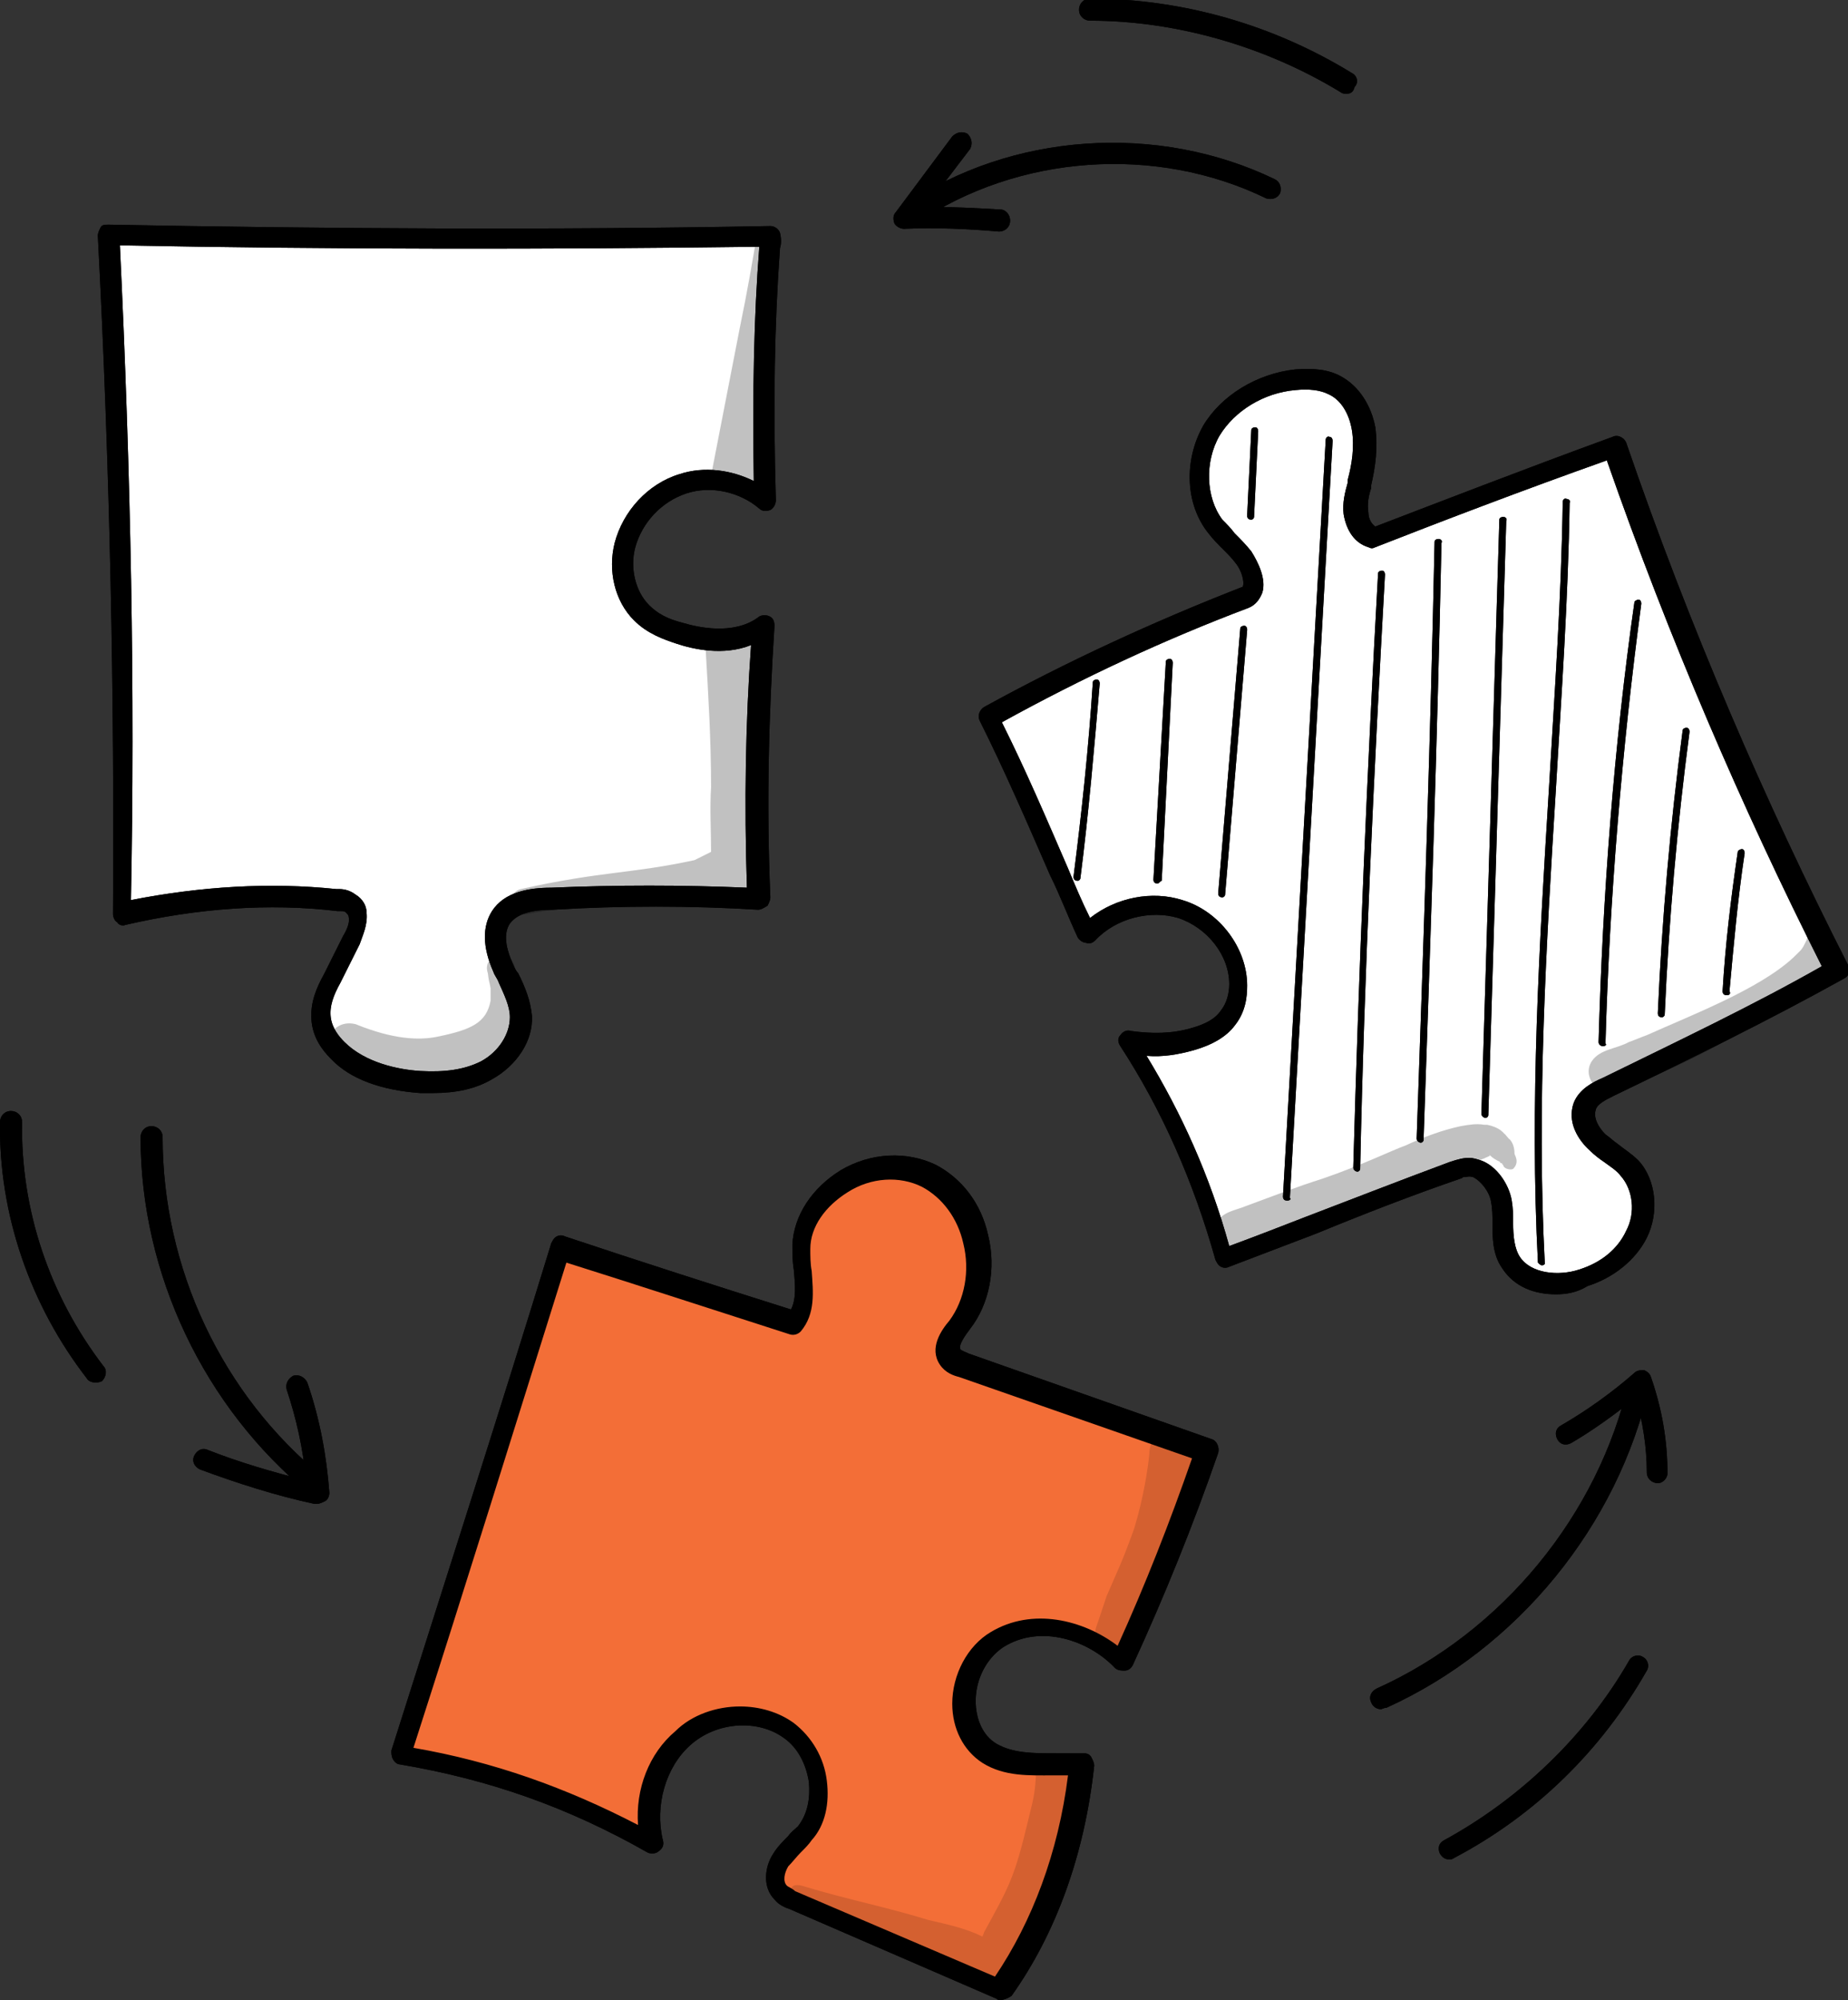<svg xmlns="http://www.w3.org/2000/svg" xmlns:xlink="http://www.w3.org/1999/xlink" id="Layer_1" x="0px" y="0px" viewBox="0 0 134.1 145.1" style="enable-background:new 0 0 134.1 145.1;" xml:space="preserve"><rect x="0" y="0" width="134.1" height="145.1" fill="#333333" stroke="none"/><style type="text/css">	.st0{fill:#FFFFFF;}	.st1{opacity:0.129;}	.st2{fill:#F36E37;}	.st3{fill:#ACD4F7;}</style><g>	<g>		<g>			<g>				<path d="M23,108.6c-0.2,0-0.3-0.1-0.5-0.2c-7.7-6.3-12.3-16-12.3-25.9c0-0.4,0.3-0.8,0.8-0.8c0,0,0,0,0,0c0.4,0,0.8,0.3,0.8,0.8     c0,9.5,4.3,18.7,11.7,24.7c0.3,0.3,0.4,0.7,0.1,1.1C23.4,108.5,23.2,108.6,23,108.6z"></path>			</g>			<g>				<path d="M23,109.1c-0.1,0-0.1,0-0.2,0c-2.8-0.6-5.6-1.5-8.3-2.5c-0.4-0.2-0.6-0.6-0.4-1c0.2-0.4,0.6-0.6,1-0.4     c2.3,0.9,4.7,1.6,7.1,2.2c-0.2-2.3-0.7-4.5-1.4-6.6c-0.1-0.4,0.1-0.8,0.5-1c0.4-0.1,0.8,0.1,1,0.5c0.9,2.6,1.4,5.3,1.6,8     c0,0.2-0.1,0.5-0.3,0.6C23.4,109,23.2,109.1,23,109.1z"></path>			</g>		</g>		<g>			<g>				<path d="M100.2,124c-0.3,0-0.6-0.2-0.7-0.5c-0.2-0.4,0-0.8,0.4-1c9.1-4.1,16.1-12.6,18.3-22.3c0.1-0.4,0.5-0.7,0.9-0.6     c0.4,0.1,0.7,0.5,0.6,0.9c-2.3,10.2-9.6,19.1-19.1,23.4C100.4,123.9,100.3,124,100.2,124z"></path>			</g>			<g>				<path d="M120.3,107.6C120.3,107.6,120.3,107.6,120.3,107.6c-0.4,0-0.8-0.3-0.8-0.8c0-1.8-0.3-3.7-0.8-5.4     c-1.5,1.2-3,2.3-4.7,3.3c-0.4,0.2-0.8,0.1-1-0.3c-0.2-0.4-0.1-0.8,0.3-1c1.9-1.1,3.7-2.4,5.3-3.8c0.2-0.2,0.5-0.2,0.7-0.2     c0.2,0.1,0.4,0.2,0.5,0.5c0.8,2.3,1.2,4.6,1.2,7C121,107.2,120.7,107.6,120.3,107.6z"></path>			</g>		</g>		<g>			<g>				<path d="M66,16.3c-0.2,0-0.5-0.1-0.6-0.3c-0.2-0.3-0.1-0.8,0.2-1.1c7.8-5.3,18.4-6,26.9-1.9c0.4,0.2,0.5,0.6,0.4,1     c-0.2,0.4-0.6,0.5-1,0.4c-8-3.9-18-3.2-25.4,1.8C66.3,16.3,66.2,16.3,66,16.3z"></path>			</g>			<g>				<path d="M72.5,16.8C72.5,16.8,72.5,16.8,72.5,16.8c-2.3-0.2-4.6-0.3-6.9-0.2c-0.3,0-0.6-0.2-0.7-0.4c-0.1-0.3-0.1-0.6,0.1-0.8     l4.1-5.5c0.3-0.3,0.7-0.4,1.1-0.2c0.3,0.3,0.4,0.7,0.2,1.1L67.2,15c1.8,0,3.6,0.1,5.4,0.2c0.4,0,0.7,0.4,0.7,0.8     C73.3,16.5,72.9,16.8,72.5,16.8z"></path>			</g>		</g>		<g>			<path d="M97.7,6.8c-0.1,0-0.3,0-0.4-0.1c-5.4-3.3-11.9-5.2-18.2-5.2c0,0,0,0,0,0h0c-0.4,0-0.8-0.3-0.8-0.8c0-0.4,0.3-0.8,0.8-0.8    c0,0,0,0,0,0c6.7,0,13.3,1.9,19,5.4c0.4,0.2,0.5,0.7,0.2,1C98.2,6.7,98,6.8,97.7,6.8z"></path>		</g>		<g>			<path d="M105.2,134.9c-0.3,0-0.5-0.1-0.7-0.4c-0.2-0.4-0.1-0.8,0.3-1c5.5-3,10.3-7.6,13.4-13c0.2-0.4,0.7-0.5,1-0.3    c0.4,0.2,0.5,0.7,0.3,1c-3.3,5.8-8.1,10.5-14,13.6C105.5,134.8,105.4,134.9,105.2,134.9z"></path>		</g>		<g>			<path d="M6.9,100.3c-0.2,0-0.5-0.1-0.6-0.3C2.2,94.7-0.1,88.1,0,81.4c0-0.4,0.3-0.8,0.8-0.8c0,0,0,0,0,0c0.4,0,0.8,0.3,0.8,0.8    c-0.1,6.4,2,12.6,5.9,17.7c0.3,0.3,0.2,0.8-0.1,1.1C7.2,100.3,7,100.3,6.9,100.3z"></path>		</g>		<g>			<g>				<path class="st0" d="M8.1,16.9c1.1,16.5,1.3,33,0.9,49.5c4.7-1.3,9.6-1.8,14.5-1.4c0.6,0,1.3,0.1,1.8,0.6     c0.5,0.5,0.6,1.4,0.3,2.1c-0.2,0.7-0.7,1.3-1.1,1.9c-0.6,0.9-1.1,2-1.2,3.1c-0.1,2.4,1.9,4.5,4.3,5.3c2.3,0.7,4.8,0.4,7.4-0.4     c1.9-0.7,3.1-3,2.4-5c-0.3-0.9-0.9-1.6-1.2-2.5c-0.5-1.4-0.3-3.2,0.9-4.2c1.1-0.9,2.6-0.9,4-0.9c4.7,0.1,9.4,0.1,13.9,0.1     c-0.2-6.5-0.1-13,0.3-19.7c-1,0.9-2.4,1.3-3.8,1.2c-1.4,0-2.7-0.5-3.8-1.2c-0.8-0.5-1.5-1.1-2-1.9c-0.5-1-0.5-2.2-0.4-3.3     c0.2-1.4,0.6-2.9,1.7-3.8c0.5-0.4,1.1-0.7,1.7-1c1.1-0.5,2.3-0.9,3.6-0.9c1.2,0,2.5,0.6,3.2,1.8c-0.3-4.6-0.5-9.2,0-13.8     c0.2-1.7,0.5-3.5,0-5.1c-1.2-0.4-2.5-0.4-3.7-0.3C38.9,17.7,25.9,18,13,17.2C11.3,17.1,9.6,17,8.1,16.9z"></path>			</g>			<g class="st1">				<path d="M55.8,18.5c0-0.6,0.2-1.2-0.3-1.6c-0.1-0.2-0.3-0.2-0.5-0.3c-0.4,2.4-0.8,4.7-1.3,7.1c-0.7,3.6-1.4,7.2-2.1,10.8     c0.3,0.4,0.7,0.6,1.2,0.5c0.4,1,1.9,1.2,2.4,0.2c0.1-0.2,0.2-0.5,0.2-0.7c0,0,0,0,0,0c0,0,0,0,0,0c0,0,0-0.1,0-0.1     c0,0,0-0.1,0-0.1c0-0.1,0-0.2,0-0.3c0-0.3,0.1-0.8,0-1c-0.2-3.6-0.3-8.3,0-11C55.7,20.8,55.7,19.6,55.8,18.5z"></path>			</g>			<g class="st1">				<path d="M54.6,63.3c0,0,0-0.1,0-0.1c-0.2-2.4-0.2-4.8-0.1-7.3c-0.1-2.9,0.3-5.7,0.5-8.6c0-1.4-1.6-1.8-2.4-1.2     c-0.6-0.3-1.4,0.2-1.4,0.9c0.2,3.4,0.4,6.7,0.4,10.1c-0.1,1.6,0,3.1,0,4.7c-0.8,0.4-0.6,0.3-1.2,0.6c-4.6,1-6.8,0.8-12.6,2.1     c-1.2,0.3-0.7,2.1,0.5,1.8c3.2-0.6,6.6-0.6,10.2-1.1c1.1-0.1,2.2-0.2,3.2-0.6c0,0.1,0,0.2,0.1,0.2c0.2,0.5,0.7,0.7,1.1,0.6     c0.6,0.2,1.4,0,1.7-0.6c0.2-0.3,0.2-0.7,0.1-1.1C54.6,63.5,54.6,63.4,54.6,63.3z"></path>			</g>			<g class="st1">				<path d="M37.5,71c-0.1-0.5-0.1-1-0.4-1.4c-0.4-0.6-1.3-0.5-1.6,0.1c-0.2,0.3-0.2,0.6-0.1,0.9c0.1,0.8,0.1,0.5,0.2,1.1     c0,0.2,0,0.7,0,0.9c-0.3,1.6-1.4,2.1-3.8,2.6c-1.4,0.3-3.3,0.2-6-0.9c-2.1-0.5-2.9,2.5-0.9,3.1c2.2,0.8,4.6,1.5,7,1.1     c1.6-0.3,3.1-1.1,4.3-2.2C37.5,74.9,37.8,72.9,37.5,71z"></path>			</g>			<g>				<path d="M31.4,79.3c-0.3,0-0.6,0-0.9,0c-2.8-0.2-5.1-1-6.5-2.5c-0.6-0.6-1.3-1.5-1.4-2.8c-0.1-1.3,0.4-2.4,0.9-3.3l1.4-2.8     c0.3-0.5,0.5-1,0.4-1.4c0-0.1-0.1-0.2-0.2-0.3c-0.1-0.1-0.2-0.1-0.4-0.1c-0.1,0-0.1,0-0.2,0c-5-0.6-10.2-0.2-15.4,1     c-0.2,0.1-0.5,0-0.6-0.2c-0.2-0.1-0.3-0.4-0.3-0.6C8.3,50.5,8,34.4,7.1,17.1c0-0.2,0.1-0.4,0.2-0.6c0.1-0.2,0.3-0.2,0.6-0.2     c15.9,0.3,32.1,0.4,48,0.1c0.3,0,0.6,0.2,0.7,0.5c0.1,0.4,0.1,0.8,0,1.1c-0.4,5.5-0.5,11.3-0.3,18.3c0,0.3-0.2,0.6-0.4,0.7     c-0.3,0.1-0.6,0.1-0.8-0.1c-1.4-1.2-3.5-1.7-5.3-1.1c-1.8,0.6-3.2,2.1-3.7,3.9c-0.4,1.5,0,3.2,1,4.2c0.6,0.6,1.3,1,2.5,1.3     c1,0.3,3.6,0.9,5.4-0.4c0.2-0.2,0.6-0.2,0.8-0.1c0.3,0.1,0.4,0.4,0.4,0.7c-0.4,6.3-0.6,12.7-0.3,19.7c0,0.2-0.1,0.4-0.2,0.6     C55.4,65.9,55.2,66,55,66c-4.9-0.3-9.9-0.3-14.9,0C38.8,66,37.6,66.2,37,67c-0.6,0.9-0.1,2.2,0.2,2.9c0.1,0.2,0.2,0.5,0.4,0.7     c0.5,1,0.9,2,1,3.1c0.1,1.8-1.1,3.6-2.9,4.6C34.5,79,33.1,79.3,31.4,79.3z M24.6,64.5c0.4,0,0.8,0.1,1.2,0.4     c0.5,0.3,0.8,0.8,0.8,1.3c0.1,0.9-0.3,1.7-0.5,2.3l-1.4,2.8c-0.5,0.9-0.8,1.7-0.7,2.5c0.1,0.8,0.6,1.4,1,1.8     c1.5,1.5,3.9,2,5.5,2.1c1.8,0.1,3.2-0.1,4.4-0.7c1.3-0.7,2.1-2,2.1-3.2c0-0.8-0.4-1.6-0.8-2.5c-0.1-0.3-0.3-0.5-0.4-0.8     c-0.8-1.8-0.8-3.3-0.1-4.4c0.9-1.4,2.7-1.7,4.3-1.7c4.7-0.2,9.5-0.2,14.2,0c-0.2-6.2-0.1-12,0.3-17.6c-2,0.8-4.2,0.3-5.4-0.1     C48.2,46.4,47,46,46,45c-1.4-1.4-1.9-3.6-1.4-5.6c0.6-2.3,2.4-4.3,4.7-5c1.8-0.6,3.8-0.3,5.4,0.5c-0.1-6.4,0-11.9,0.4-17     c-15.4,0.2-31,0.2-46.4-0.1c0.8,16.7,1.1,32.3,0.8,47.5c5.1-1,10.1-1.3,14.9-0.8C24.5,64.5,24.5,64.5,24.6,64.5z M55.5,17.1     C55.5,17.1,55.5,17.1,55.5,17.1C55.5,17.1,55.5,17.1,55.5,17.1z"></path>			</g>			<g class="st1">				<path d="M55.8,18.5c0-0.6,0.2-1.2-0.3-1.6c-0.1-0.2-0.3-0.2-0.5-0.3c-0.4,2.4-0.8,4.7-1.3,7.1c-0.7,3.6-1.4,7.2-2.1,10.8     c0.3,0.4,0.7,0.6,1.2,0.5c0.4,1,1.9,1.2,2.4,0.2c0.1-0.2,0.2-0.5,0.2-0.7c0,0,0,0,0,0c0,0,0,0,0,0c0,0,0-0.1,0-0.1     c0,0,0-0.1,0-0.1c0-0.1,0-0.2,0-0.3c0-0.3,0.1-0.8,0-1c-0.2-3.6-0.3-8.3,0-11C55.7,20.8,55.7,19.6,55.8,18.5z"></path>			</g>			<g class="st1">				<path d="M54.6,63.3c0,0,0-0.1,0-0.1c-0.2-2.4-0.2-4.8-0.1-7.3c-0.1-2.9,0.3-5.7,0.5-8.6c0-1.4-1.6-1.8-2.4-1.2     c-0.6-0.3-1.4,0.2-1.4,0.9c0.2,3.4,0.4,6.7,0.4,10.1c-0.1,1.6,0,3.1,0,4.7c-0.8,0.4-0.6,0.3-1.2,0.6c-4.6,1-6.8,0.8-12.6,2.1     c-1.2,0.3-0.7,2.1,0.5,1.8c3.2-0.6,6.6-0.6,10.2-1.1c1.1-0.1,2.2-0.2,3.2-0.6c0,0.1,0,0.2,0.1,0.2c0.2,0.5,0.7,0.7,1.1,0.6     c0.6,0.2,1.4,0,1.7-0.6c0.2-0.3,0.2-0.7,0.1-1.1C54.6,63.5,54.6,63.4,54.6,63.3z"></path>			</g>			<g class="st1">				<path d="M37.5,71c-0.1-0.5-0.1-1-0.4-1.4c-0.4-0.6-1.3-0.5-1.6,0.1c-0.2,0.3-0.2,0.6-0.1,0.9c0.1,0.8,0.1,0.5,0.2,1.1     c0,0.2,0,0.7,0,0.9c-0.3,1.6-1.4,2.1-3.8,2.6c-1.4,0.3-3.3,0.2-6-0.9c-2.1-0.5-2.9,2.5-0.9,3.1c2.2,0.8,4.6,1.5,7,1.1     c1.6-0.3,3.1-1.1,4.3-2.2C37.5,74.9,37.8,72.9,37.5,71z"></path>			</g>			<g>				<path d="M31.4,79.3c-0.3,0-0.6,0-0.9,0c-2.8-0.2-5.1-1-6.5-2.5c-0.6-0.6-1.3-1.5-1.4-2.8c-0.1-1.3,0.4-2.4,0.9-3.3l1.4-2.8     c0.3-0.5,0.5-1,0.4-1.4c0-0.1-0.1-0.2-0.2-0.3c-0.1-0.1-0.2-0.1-0.4-0.1c-0.1,0-0.1,0-0.2,0c-5-0.6-10.2-0.2-15.4,1     c-0.2,0.1-0.5,0-0.6-0.2c-0.2-0.1-0.3-0.4-0.3-0.6C8.3,50.5,8,34.4,7.1,17.1c0-0.2,0.1-0.4,0.2-0.6c0.1-0.2,0.3-0.2,0.6-0.2     c15.9,0.3,32.1,0.4,48,0.1c0.3,0,0.6,0.2,0.7,0.5c0.1,0.4,0.1,0.8,0,1.1c-0.4,5.5-0.5,11.3-0.3,18.3c0,0.3-0.2,0.6-0.4,0.7     c-0.3,0.1-0.6,0.1-0.8-0.1c-1.4-1.2-3.5-1.7-5.3-1.1c-1.8,0.6-3.2,2.1-3.7,3.9c-0.4,1.5,0,3.2,1,4.2c0.6,0.6,1.3,1,2.5,1.3     c1,0.3,3.6,0.9,5.4-0.4c0.2-0.2,0.6-0.2,0.8-0.1c0.3,0.1,0.4,0.4,0.4,0.7c-0.4,6.3-0.6,12.7-0.3,19.7c0,0.2-0.1,0.4-0.2,0.6     C55.4,65.9,55.2,66,55,66c-4.9-0.3-9.9-0.3-14.9,0C38.8,66,37.6,66.2,37,67c-0.6,0.9-0.1,2.2,0.2,2.9c0.1,0.2,0.2,0.5,0.4,0.7     c0.5,1,0.9,2,1,3.1c0.1,1.8-1.1,3.6-2.9,4.6C34.5,79,33.1,79.3,31.4,79.3z M24.6,64.5c0.4,0,0.8,0.1,1.2,0.4     c0.5,0.3,0.8,0.8,0.8,1.3c0.1,0.9-0.3,1.7-0.5,2.3l-1.4,2.8c-0.5,0.9-0.8,1.7-0.7,2.5c0.1,0.8,0.6,1.4,1,1.8     c1.5,1.5,3.9,2,5.5,2.1c1.8,0.1,3.2-0.1,4.4-0.7c1.3-0.7,2.1-2,2.1-3.2c0-0.8-0.4-1.6-0.8-2.5c-0.1-0.3-0.3-0.5-0.4-0.8     c-0.8-1.8-0.8-3.3-0.1-4.4c0.9-1.4,2.7-1.7,4.3-1.7c4.7-0.2,9.5-0.2,14.2,0c-0.2-6.2-0.1-12,0.3-17.6c-2,0.8-4.2,0.3-5.4-0.1     C48.2,46.4,47,46,46,45c-1.4-1.4-1.9-3.6-1.4-5.6c0.6-2.3,2.4-4.3,4.7-5c1.8-0.6,3.8-0.3,5.4,0.5c-0.1-6.4,0-11.9,0.4-17     c-15.4,0.2-31,0.2-46.4-0.1c0.8,16.7,1.1,32.3,0.8,47.5c5.1-1,10.1-1.3,14.9-0.8C24.5,64.5,24.5,64.5,24.6,64.5z M55.5,17.1     C55.5,17.1,55.5,17.1,55.5,17.1C55.5,17.1,55.5,17.1,55.5,17.1z"></path>			</g>		</g>		<g>			<g>				<path class="st0" d="M79,67.7c-1.5-5.6-5.2-10.4-6.9-16.2c4.5-2.4,9.1-4.5,13.8-6.4c1-0.4,1.9-0.8,2.9-1.2     c0.7-0.3,1.4-0.6,1.8-1.3c0.3-0.6,0.1-1.3-0.2-1.8c-0.3-0.6-0.8-1-1.4-1.5c-1.9-1.6-2.5-4.4-1.7-6.7s2.9-4.1,5.2-4.9     c1.5-0.5,3.3-0.6,4.6,0.4c0.3,0.3,0.6,0.6,0.8,0.9c1,1.5,1.4,3.4,1.1,5.1c-0.1,0.9-0.5,1.8-0.5,2.7c0,0.9,0.5,1.9,1.5,2.4     c5.4-2.5,10.9-4.7,16.8-6.4c1.6,2.4,2.5,5.2,3.5,7.9c2.8,7.6,6.2,14.9,9.7,22.2c1.1,2.2,2.1,4.5,3,6.8c0.1,0.5-0.4,0.9-0.8,1.3     c-4.7,3.5-10.5,5.3-15.6,8.1c-0.5,0.2-0.9,0.5-1.2,0.9c-0.3,0.4-0.5,1-0.1,1.4c-0.1,0.8,0.4,1.5,1,2c0.6,0.5,1.3,0.8,1.9,1.4     c0.9,0.9,1.3,2.4,0.9,3.7c-0.3,1.3-1.2,2.4-2.3,3.1c-1.1,0.7-2.4,1.1-3.7,1.2c-1,0.1-2.2,0.1-2.9-0.6c-0.9-0.8-1-2.1-1.1-3.4     c0-1.2-0.2-2.6-1.1-3.3c-0.8-0.7-2-0.6-2.7,0c-5.5,1.7-10.9,3.7-16.1,5.9c-0.6-0.6-0.9-1.5-1.2-2.3c-1.5-4.6-3.7-9-6.1-13.3     c1.6,0.4,3.4,0.2,4.8-0.6c1.5-0.8,2.6-2.2,2.9-3.9c0.1-0.3,0.1-0.6,0-0.8c0-0.3-0.2-0.7-0.4-0.9c-0.6-1-1.3-1.9-2.2-2.6     c-0.9-0.7-2-1.2-3.2-1.2c-0.7,0-1.4,0.1-2.1,0.3C80.8,66.3,79.8,66.8,79,67.7z"></path>			</g>			<g>				<path d="M78.2,63.9C78.2,63.9,78.2,63.9,78.2,63.9c-0.2,0-0.3-0.1-0.3-0.3c0.6-4.7,1.1-9.4,1.4-14.1c0-0.1,0.1-0.2,0.3-0.2     c0.1,0,0.2,0.1,0.2,0.3c-0.4,4.7-0.8,9.4-1.4,14.1C78.4,63.8,78.3,63.9,78.2,63.9z"></path>			</g>			<g>				<path d="M84,64.1C84,64.1,84,64.1,84,64.1c-0.2,0-0.3-0.1-0.3-0.3L84.6,48c0-0.1,0.1-0.2,0.3-0.2c0.1,0,0.2,0.1,0.2,0.3     l-0.8,15.8C84.2,63.9,84.1,64.1,84,64.1z"></path>			</g>			<g>				<path d="M88.7,65.1C88.7,65.1,88.7,65.1,88.7,65.1c-0.2,0-0.3-0.1-0.3-0.3L90,45.6c0-0.1,0.1-0.2,0.3-0.2c0.1,0,0.2,0.1,0.2,0.3     l-1.6,19.2C88.9,65,88.8,65.1,88.7,65.1z"></path>			</g>			<g>				<path d="M90.8,37.7C90.8,37.7,90.8,37.7,90.8,37.7c-0.2,0-0.3-0.1-0.3-0.3l0.3-6.2c0-0.1,0.1-0.2,0.3-0.2c0.1,0,0.2,0.1,0.2,0.3     l-0.3,6.2C91,37.6,90.9,37.7,90.8,37.7z"></path>			</g>			<g>				<path d="M93.4,87.1C93.4,87.1,93.4,87.1,93.4,87.1c-0.2,0-0.3-0.1-0.3-0.3l3.1-54.9c0-0.1,0.1-0.3,0.3-0.2     c0.1,0,0.2,0.1,0.2,0.3l-3.1,54.9C93.7,87,93.6,87.1,93.4,87.1z"></path>			</g>			<g>				<path d="M98.5,85C98.5,85,98.5,85,98.5,85c-0.1,0-0.3-0.1-0.3-0.3c0.4-14.3,1-28.8,1.8-43.1c0-0.1,0.1-0.2,0.3-0.2     c0.1,0,0.2,0.1,0.2,0.3c-0.8,14.3-1.5,28.8-1.8,43.1C98.7,84.9,98.6,85,98.5,85z"></path>			</g>			<g>				<path d="M103.1,82.9C103.1,82.9,103.1,82.9,103.1,82.9c-0.1,0-0.3-0.1-0.3-0.3c0.5-14.3,1-28.9,1.3-43.3c0-0.1,0.1-0.2,0.3-0.2     c0.1,0,0.3,0.1,0.2,0.3c-0.3,14.4-0.8,28.9-1.3,43.3C103.3,82.8,103.2,82.9,103.1,82.9z"></path>			</g>			<g>				<path d="M107.8,81.1C107.8,81.1,107.8,81.1,107.8,81.1c-0.1,0-0.3-0.1-0.3-0.3l1.3-43.1c0-0.1,0.1-0.2,0.3-0.2     c0.1,0,0.3,0.1,0.2,0.3L108,80.9C108,81,107.9,81.1,107.8,81.1z"></path>			</g>			<g>				<path d="M111.9,91.8c-0.1,0-0.2-0.1-0.3-0.2c-0.6-11.5,0.1-23.1,0.8-34.4c0.4-6.8,0.9-13.9,1-20.8c0-0.1,0.1-0.3,0.3-0.2     c0.1,0,0.3,0.1,0.2,0.3c-0.1,6.9-0.6,14-1,20.8c-0.7,11.3-1.4,22.9-0.8,34.4C112.1,91.7,112,91.8,111.9,91.8     C111.9,91.8,111.9,91.8,111.9,91.8z"></path>			</g>			<g>				<path d="M116.3,75.9C116.3,75.9,116.3,75.9,116.3,75.9c-0.1,0-0.3-0.1-0.3-0.3c0.3-10.6,1.1-21.4,2.6-31.9     c0-0.1,0.2-0.2,0.3-0.2c0.1,0,0.2,0.1,0.2,0.3c-1.4,10.5-2.3,21.3-2.6,31.9C116.6,75.8,116.5,75.9,116.3,75.9z"></path>			</g>			<g>				<path d="M120.6,73.8C120.6,73.8,120.6,73.8,120.6,73.8c-0.2,0-0.3-0.1-0.3-0.3c0.3-6.8,0.9-13.7,1.8-20.5c0-0.1,0.1-0.2,0.3-0.2     c0.1,0,0.2,0.1,0.2,0.3c-0.9,6.8-1.5,13.7-1.8,20.5C120.8,73.7,120.7,73.8,120.6,73.8z"></path>			</g>			<g>				<path d="M125.3,72.2C125.3,72.2,125.3,72.2,125.3,72.2c-0.2,0-0.3-0.1-0.3-0.3c0.2-3.4,0.6-6.7,1.1-10.1c0-0.1,0.2-0.2,0.3-0.2     c0.1,0,0.2,0.1,0.2,0.3c-0.5,3.3-0.8,6.7-1.1,10C125.6,72.1,125.5,72.2,125.3,72.2z"></path>			</g>			<g>				<g class="st1">					<path d="M107.7,81.5C107.7,81.5,107.7,81.5,107.7,81.5c0.1,0,0.1,0,0.2,0C107.8,81.5,107.8,81.5,107.7,81.5z"></path>				</g>				<g class="st1">					<path d="M109.9,83.7c0-0.4-0.1-0.8-0.4-1.1c-0.1-0.1-0.1-0.1,0,0c0.2,0.3-0.5-0.6-0.3-0.3c0.1,0.1,0.1,0.1,0,0      c-0.3-0.4-0.8-0.6-1.3-0.7c0,0,0,0,0,0c0,0,0,0,0,0c0,0,0,0,0,0c-0.1,0-0.2,0-0.2,0c-0.6-0.1-1.1,0-1.7,0.1      c-1.4,0.3-2.7,0.8-4,1.4c-1.1,0.4-3.1,1.4-6,2.4c-1.9,0.6-3.7,1.3-5.6,2c-0.7,0.3-1.7,0.4-2.1,1.2c-0.7,1.2,0.5,2.7,1.8,2.3      c3.7-1.3,7.6-2.4,11.2-4.1c0.8-0.2,4.3-2,5.6-2.6c0,0,0,0,0,0c0.4-0.1,0.7-0.2,1.1-0.4c0,0,0.1,0,0.1-0.1      c0.2,0.2,0.5,0.4,0.8,0.5c0,0,0,0-0.1,0c0,0,0.1,0.1,0.2,0.1c0,0.1,0.1,0.1,0.1,0.2c0.1,0.2,0.5,0.3,0.7,0.2      C110.3,84.3,109.9,83.8,109.9,83.7z"></path>				</g>			</g>			<g class="st1">				<path d="M132.5,68.3c-0.2-0.5-0.3-0.9-0.4-1.4c-0.2,0-0.4,0.1-0.6,0.3c-0.3,0.3-0.3,0.6-0.4,1c-0.4,0.8-0.3,0.6-1,1.3     c-2.5,2.3-7.5,4.2-10.6,5.6c-0.3,0.1-1,0.4-1.3,0.5c-0.9,0.5-2.1,0.5-2.7,1.4c-0.7,1.1,0.4,2.5,1.7,2.2     c3.8-1.4,7.4-3.2,10.8-5.3c1.8-1.1,3.8-2.2,4.7-4.2c0-0.1,0.1-0.2,0.1-0.3C132.7,69,132.6,68.6,132.5,68.3z"></path>			</g>			<g>				<path d="M112.9,93.9c-1.5,0-3-0.5-3.9-1.9c-0.7-1-0.7-2.2-0.7-3.3c0-0.5,0-1-0.1-1.5c-0.1-0.7-0.7-1.5-1.3-1.8     c-0.3-0.1-0.5,0-0.7,0c-0.1,0-0.1,0.1-0.2,0.1c-3.5,1.2-7.1,2.6-10.5,4c-2.1,0.8-4.2,1.6-6.3,2.4c-0.2,0.1-0.4,0.1-0.6,0     c-0.2-0.1-0.3-0.3-0.4-0.5c-1.6-5.7-3.9-10.9-6.9-15.5c-0.2-0.3-0.2-0.6,0-0.8c0.2-0.3,0.5-0.4,0.8-0.3c1.5,0.2,2.9,0.2,4.3-0.2     c1.1-0.3,1.8-0.7,2.2-1.3c0.4-0.5,0.6-1.2,0.6-1.9c0-2.1-1.6-4.1-3.7-4.8c-2-0.6-4.5,0-6,1.6c-0.2,0.2-0.4,0.3-0.7,0.2     c-0.2,0-0.5-0.2-0.6-0.4c-0.7-1.5-1.3-3.1-2-4.5c-1.7-3.9-3.3-7.6-5.1-11.2c-0.2-0.4,0-0.8,0.3-1c6-3.3,12.3-6.2,18.7-8.7l0,0     c0.1,0,0.1-0.1,0.1-0.1c0.1-0.3-0.1-1.1-0.5-1.6c-0.3-0.4-0.6-0.7-1-1.1c-0.3-0.3-0.7-0.7-1-1.1c-1.7-2.1-1.8-5.3-0.4-7.8     c1.3-2.2,3.9-3.8,6.7-4.1c1.3-0.1,2.4,0,3.3,0.5c1.3,0.7,2.2,2.1,2.5,3.7c0.2,1.5,0,2.9-0.3,4.2l0,0.2c-0.2,0.6-0.3,1.2-0.2,1.8     c0,0.4,0.2,0.8,0.5,1c4.7-1.8,10.9-4.2,17.2-6.5c0.2-0.1,0.4-0.1,0.6,0c0.2,0.1,0.3,0.2,0.4,0.4c4.6,13.4,10.1,26.1,16.1,37.9     c0.2,0.4,0.1,0.8-0.3,1c-5.4,3-11.1,5.8-16.7,8.5c-0.6,0.3-1.2,0.6-1.3,1c-0.2,0.6,0.2,1.3,0.7,1.8c0.3,0.2,0.6,0.5,0.9,0.7     c0.5,0.4,1,0.7,1.5,1.2c1.3,1.4,1.5,3.8,0.6,5.6c-0.8,1.6-2.4,2.9-4.3,3.5C114.4,93.8,113.6,93.9,112.9,93.9z M106.6,84     c0.3,0,0.6,0.1,0.9,0.2c1.1,0.4,2,1.7,2.2,2.9c0.1,0.6,0.1,1.1,0.1,1.6c0,1,0.1,1.9,0.5,2.5c0.8,1.2,2.8,1.4,4.3,0.9     c1.6-0.5,2.8-1.5,3.4-2.8c0.7-1.3,0.5-3-0.4-4c-0.3-0.4-0.8-0.7-1.2-1c-0.3-0.2-0.7-0.5-1-0.8c-0.9-0.8-1.7-2.1-1.2-3.5     c0.4-1,1.4-1.5,2.1-1.8c5.3-2.6,10.8-5.2,15.9-8.1c-5.8-11.5-11.1-23.8-15.6-36.7c-6.2,2.2-12.2,4.5-16.8,6.3     c-0.2,0.1-0.3,0.1-0.5,0c-1-0.3-1.6-1.2-1.8-2.4c-0.1-0.8,0.1-1.6,0.3-2.3l0-0.2c0.3-1.1,0.5-2.4,0.3-3.6     c-0.2-1.2-0.8-2.2-1.7-2.6c-0.6-0.3-1.4-0.4-2.4-0.3c-2.3,0.2-4.4,1.5-5.5,3.3c-1.1,1.9-1,4.5,0.2,6.1c0.3,0.3,0.6,0.6,0.9,1     c0.4,0.4,0.8,0.8,1.2,1.3c0.5,0.8,1.1,2,0.8,3c-0.2,0.5-0.5,0.9-1,1.1c0,0,0,0,0,0c-6.1,2.3-12.1,5.1-17.9,8.3     c1.7,3.4,3.2,6.9,4.8,10.6c0.5,1.2,1,2.4,1.6,3.6c1.9-1.5,4.5-2,6.7-1.3c2.7,0.8,4.7,3.5,4.7,6.2c0,0.8-0.1,1.9-0.9,2.9     c-0.6,0.8-1.6,1.4-3,1.8c-1.1,0.3-2.2,0.5-3.4,0.4c2.5,4.1,4.6,8.7,6,13.8c1.9-0.7,3.7-1.4,5.5-2.1c3.4-1.3,7-2.7,10.5-4     C105.8,84.1,106.2,84,106.6,84z M90.4,43.4L90.4,43.4L90.4,43.4z"></path>			</g>			<g>				<path d="M78.2,63.9C78.2,63.9,78.2,63.9,78.2,63.9c-0.2,0-0.3-0.1-0.3-0.3c0.6-4.7,1.1-9.4,1.4-14.1c0-0.1,0.1-0.2,0.3-0.2     c0.1,0,0.2,0.1,0.2,0.3c-0.4,4.7-0.8,9.4-1.4,14.1C78.4,63.8,78.3,63.9,78.2,63.9z"></path>			</g>			<g>				<path d="M84,64.1C84,64.1,84,64.1,84,64.1c-0.2,0-0.3-0.1-0.3-0.3L84.6,48c0-0.1,0.1-0.2,0.3-0.2c0.1,0,0.2,0.1,0.2,0.3     l-0.8,15.8C84.2,63.9,84.1,64.1,84,64.1z"></path>			</g>			<g>				<path d="M88.7,65.1C88.7,65.1,88.7,65.1,88.7,65.1c-0.2,0-0.3-0.1-0.3-0.3L90,45.6c0-0.1,0.1-0.2,0.3-0.2c0.1,0,0.2,0.1,0.2,0.3     l-1.6,19.2C88.9,65,88.8,65.1,88.7,65.1z"></path>			</g>			<g>				<path d="M90.8,37.7C90.8,37.7,90.8,37.7,90.8,37.7c-0.2,0-0.3-0.1-0.3-0.3l0.3-6.2c0-0.1,0.1-0.2,0.3-0.2c0.1,0,0.2,0.1,0.2,0.3     l-0.3,6.2C91,37.6,90.9,37.7,90.8,37.7z"></path>			</g>			<g>				<path d="M93.4,87.1C93.4,87.1,93.4,87.1,93.4,87.1c-0.2,0-0.3-0.1-0.3-0.3l3.1-54.9c0-0.1,0.1-0.3,0.3-0.2     c0.1,0,0.2,0.1,0.2,0.3l-3.1,54.9C93.7,87,93.6,87.1,93.4,87.1z"></path>			</g>			<g>				<path d="M98.5,85C98.5,85,98.5,85,98.5,85c-0.1,0-0.3-0.1-0.3-0.3c0.4-14.3,1-28.8,1.8-43.1c0-0.1,0.1-0.2,0.3-0.2     c0.1,0,0.2,0.1,0.2,0.3c-0.8,14.3-1.5,28.8-1.8,43.1C98.7,84.9,98.6,85,98.5,85z"></path>			</g>			<g>				<path d="M103.1,82.9C103.1,82.9,103.1,82.9,103.1,82.9c-0.1,0-0.3-0.1-0.3-0.3c0.5-14.3,1-28.9,1.3-43.3c0-0.1,0.1-0.2,0.3-0.2     c0.1,0,0.3,0.1,0.2,0.3c-0.3,14.4-0.8,28.9-1.3,43.3C103.3,82.8,103.2,82.9,103.1,82.9z"></path>			</g>			<g>				<path d="M107.8,81.1C107.8,81.1,107.8,81.1,107.8,81.1c-0.1,0-0.3-0.1-0.3-0.3l1.3-43.1c0-0.1,0.1-0.2,0.3-0.2     c0.1,0,0.3,0.1,0.2,0.3L108,80.9C108,81,107.9,81.1,107.8,81.1z"></path>			</g>			<g>				<path d="M111.9,91.8c-0.1,0-0.2-0.1-0.3-0.2c-0.6-11.5,0.1-23.1,0.8-34.4c0.4-6.8,0.9-13.9,1-20.8c0-0.1,0.1-0.3,0.3-0.2     c0.1,0,0.3,0.1,0.2,0.3c-0.1,6.9-0.6,14-1,20.8c-0.7,11.3-1.4,22.9-0.8,34.4C112.1,91.7,112,91.8,111.9,91.8     C111.9,91.8,111.9,91.8,111.9,91.8z"></path>			</g>			<g>				<path d="M116.3,75.9C116.3,75.9,116.3,75.9,116.3,75.9c-0.1,0-0.3-0.1-0.3-0.3c0.3-10.6,1.1-21.4,2.6-31.9     c0-0.1,0.2-0.2,0.3-0.2c0.1,0,0.2,0.1,0.2,0.3c-1.4,10.5-2.3,21.3-2.6,31.9C116.6,75.8,116.5,75.9,116.3,75.9z"></path>			</g>			<g>				<path d="M120.6,73.8C120.6,73.8,120.6,73.8,120.6,73.8c-0.2,0-0.3-0.1-0.3-0.3c0.3-6.8,0.9-13.7,1.8-20.5c0-0.1,0.1-0.2,0.3-0.2     c0.1,0,0.2,0.1,0.2,0.3c-0.9,6.8-1.5,13.7-1.8,20.5C120.8,73.7,120.7,73.8,120.6,73.8z"></path>			</g>			<g>				<path d="M125.3,72.2C125.3,72.2,125.3,72.2,125.3,72.2c-0.2,0-0.3-0.1-0.3-0.3c0.2-3.4,0.6-6.7,1.1-10.1c0-0.1,0.2-0.2,0.3-0.2     c0.1,0,0.2,0.1,0.2,0.3c-0.5,3.3-0.8,6.7-1.1,10C125.6,72.1,125.5,72.2,125.3,72.2z"></path>			</g>			<g>				<g class="st1">					<path d="M107.7,81.5C107.7,81.5,107.7,81.5,107.7,81.5c0.1,0,0.1,0,0.2,0C107.8,81.5,107.8,81.5,107.7,81.5z"></path>				</g>				<g class="st1">					<path d="M109.9,83.7c0-0.4-0.1-0.8-0.4-1.1c-0.1-0.1-0.1-0.1,0,0c0.2,0.3-0.5-0.6-0.3-0.3c0.1,0.1,0.1,0.1,0,0      c-0.3-0.4-0.8-0.6-1.3-0.7c0,0,0,0,0,0c0,0,0,0,0,0c0,0,0,0,0,0c-0.1,0-0.2,0-0.2,0c-0.6-0.1-1.1,0-1.7,0.1      c-1.4,0.3-2.7,0.8-4,1.4c-1.1,0.4-3.1,1.4-6,2.4c-1.9,0.6-3.7,1.3-5.6,2c-0.7,0.3-1.7,0.4-2.1,1.2c-0.7,1.2,0.5,2.7,1.8,2.3      c3.7-1.3,7.6-2.4,11.2-4.1c0.8-0.2,4.3-2,5.6-2.6c0,0,0,0,0,0c0.4-0.1,0.7-0.2,1.1-0.4c0,0,0.1,0,0.1-0.1      c0.2,0.2,0.5,0.4,0.8,0.5c0,0,0,0-0.1,0c0,0,0.1,0.1,0.2,0.1c0,0.1,0.1,0.1,0.1,0.2c0.1,0.2,0.5,0.3,0.7,0.2      C110.3,84.3,109.9,83.8,109.9,83.7z"></path>				</g>			</g>			<g class="st1">				<path d="M132.5,68.3c-0.2-0.5-0.3-0.9-0.4-1.4c-0.2,0-0.4,0.1-0.6,0.3c-0.3,0.3-0.3,0.6-0.4,1c-0.4,0.8-0.3,0.6-1,1.3     c-2.5,2.3-7.5,4.2-10.6,5.6c-0.3,0.1-1,0.4-1.3,0.5c-0.9,0.5-2.1,0.5-2.7,1.4c-0.7,1.1,0.4,2.5,1.7,2.2     c3.8-1.4,7.4-3.2,10.8-5.3c1.8-1.1,3.8-2.2,4.7-4.2c0-0.1,0.1-0.2,0.1-0.3C132.7,69,132.6,68.6,132.5,68.3z"></path>			</g>			<g>				<path d="M112.9,93.9c-1.5,0-3-0.5-3.9-1.9c-0.7-1-0.7-2.2-0.7-3.3c0-0.5,0-1-0.1-1.5c-0.1-0.7-0.7-1.5-1.3-1.8     c-0.3-0.1-0.5,0-0.7,0c-0.1,0-0.1,0.1-0.2,0.1c-3.5,1.2-7.1,2.6-10.5,4c-2.1,0.8-4.2,1.6-6.3,2.4c-0.2,0.1-0.4,0.1-0.6,0     c-0.2-0.1-0.3-0.3-0.4-0.5c-1.6-5.7-3.9-10.9-6.9-15.5c-0.2-0.3-0.2-0.6,0-0.8c0.2-0.3,0.5-0.4,0.8-0.3c1.5,0.2,2.9,0.2,4.3-0.2     c1.1-0.3,1.8-0.7,2.2-1.3c0.4-0.5,0.6-1.2,0.6-1.9c0-2.1-1.6-4.1-3.7-4.8c-2-0.6-4.5,0-6,1.6c-0.2,0.2-0.4,0.3-0.7,0.2     c-0.2,0-0.5-0.2-0.6-0.4c-0.7-1.5-1.3-3.1-2-4.5c-1.7-3.9-3.3-7.6-5.1-11.2c-0.2-0.4,0-0.8,0.3-1c6-3.3,12.3-6.2,18.7-8.7l0,0     c0.1,0,0.1-0.1,0.1-0.1c0.1-0.3-0.1-1.1-0.5-1.6c-0.3-0.4-0.6-0.7-1-1.1c-0.3-0.3-0.7-0.7-1-1.1c-1.7-2.1-1.8-5.3-0.4-7.8     c1.3-2.2,3.9-3.8,6.7-4.1c1.3-0.1,2.4,0,3.3,0.5c1.3,0.7,2.2,2.1,2.5,3.7c0.2,1.5,0,2.9-0.3,4.2l0,0.2c-0.2,0.6-0.3,1.2-0.2,1.8     c0,0.4,0.2,0.8,0.5,1c4.7-1.8,10.9-4.2,17.2-6.5c0.2-0.1,0.4-0.1,0.6,0c0.2,0.1,0.3,0.2,0.4,0.4c4.6,13.4,10.1,26.1,16.1,37.9     c0.2,0.4,0.1,0.8-0.3,1c-5.4,3-11.1,5.8-16.7,8.5c-0.6,0.3-1.2,0.6-1.3,1c-0.2,0.6,0.2,1.3,0.7,1.8c0.3,0.2,0.6,0.5,0.9,0.7     c0.5,0.4,1,0.7,1.5,1.2c1.3,1.4,1.5,3.8,0.6,5.6c-0.8,1.6-2.4,2.9-4.3,3.5C114.4,93.8,113.6,93.9,112.9,93.9z M106.6,84     c0.3,0,0.6,0.1,0.9,0.2c1.1,0.4,2,1.7,2.2,2.9c0.1,0.6,0.1,1.1,0.1,1.6c0,1,0.1,1.9,0.5,2.5c0.8,1.2,2.8,1.4,4.3,0.9     c1.6-0.5,2.8-1.5,3.4-2.8c0.7-1.3,0.5-3-0.4-4c-0.3-0.4-0.8-0.7-1.2-1c-0.3-0.2-0.7-0.5-1-0.8c-0.9-0.8-1.7-2.1-1.2-3.5     c0.4-1,1.4-1.5,2.1-1.8c5.3-2.6,10.8-5.2,15.9-8.1c-5.8-11.5-11.1-23.8-15.6-36.7c-6.2,2.2-12.2,4.5-16.8,6.3     c-0.2,0.1-0.3,0.1-0.5,0c-1-0.3-1.6-1.2-1.8-2.4c-0.1-0.8,0.1-1.6,0.3-2.3l0-0.2c0.3-1.1,0.5-2.4,0.3-3.6     c-0.2-1.2-0.8-2.2-1.7-2.6c-0.6-0.3-1.4-0.4-2.4-0.3c-2.3,0.2-4.4,1.5-5.5,3.3c-1.1,1.9-1,4.5,0.2,6.1c0.3,0.3,0.6,0.6,0.9,1     c0.4,0.4,0.8,0.8,1.2,1.3c0.5,0.8,1.1,2,0.8,3c-0.2,0.5-0.5,0.9-1,1.1c0,0,0,0,0,0c-6.1,2.3-12.1,5.1-17.9,8.3     c1.7,3.4,3.2,6.9,4.8,10.6c0.5,1.2,1,2.4,1.6,3.6c1.9-1.5,4.5-2,6.7-1.3c2.7,0.8,4.7,3.5,4.7,6.2c0,0.8-0.1,1.9-0.9,2.9     c-0.6,0.8-1.6,1.4-3,1.8c-1.1,0.3-2.2,0.5-3.4,0.4c2.5,4.1,4.6,8.7,6,13.8c1.9-0.7,3.7-1.4,5.5-2.1c3.4-1.3,7-2.7,10.5-4     C105.8,84.1,106.2,84,106.6,84z M90.4,43.4L90.4,43.4L90.4,43.4z"></path>			</g>		</g>		<g>			<g>				<path class="st3" d="M57.5,96c1.3-1.4,0.5-3.6,0.6-5.5c0.2-4.2,5.5-7,9.2-5.1c3.7,1.9,4.8,7.4,2.3,10.8     c-0.5,0.7-1.2,1.6-0.7,2.4c0.2,0.3,0.6,0.5,1,0.6c5.9,2.1,11.8,4.1,17.6,6.2c-1.8,5.2-3.8,10.3-6.1,15.3     c-2.3-2.4-6.2-3.4-9.1-1.6c-2.8,1.7-3.3,6.5-0.5,8.3c1.9,1.2,4.4,0.7,6.7,0.8c-0.7,5.9-2.5,11.7-5.9,16.3c-5-2.2-10-4.3-15-6.5     c-0.3-0.1-0.6-0.3-0.9-0.5c-0.6-0.6-0.5-1.7,0-2.4c0.5-0.7,1.2-1.3,1.7-1.9c1.7-2.2,1-5.8-1.2-7.4c-2.3-1.7-5.7-1.3-7.8,0.5     c-2.1,1.8-2.9,5-2.2,7.7c-5.4-3.1-11.3-5.3-18.3-6.4c3.9-12.2,7.8-24.5,11.6-36.8C46.2,92.4,51.9,94.3,57.5,96z"></path>			</g>			<g class="st1">				<path d="M86.5,104.6c-0.6-0.3-1.3-0.6-1.9-0.9c-0.7,0.3-1.2,0.9-1.2,1.8c-0.1,1-0.4,3.1-1.1,5.4c-0.9,2.5-1.1,2.8-2,4.9     c-0.2,0.6-0.4,1.2-0.6,1.8c-0.1,0.3-0.3,0.7-0.2,1.1c0.1,1,1.1,1.6,2.1,1.4c1.4-0.6,1.1-1.3,1.4-1.8c1.1-2,1.8-4.1,2.5-6.2     c0.5-1.7,1.4-3.3,1.6-5.1c0.1-0.7,0.3-1.4,0.1-2C87.1,104.8,86.8,104.7,86.5,104.6z"></path>			</g>			<g class="st1">				<path d="M77.6,127.2c-0.5,0-1,0-1.6,0c-0.1,0-0.1,0-0.2,0c-0.4,0.2-0.6,0.7-0.6,1.2c-0.1,1.6-0.1,1.7-0.6,3.7     c-1,4.2-1.4,4.8-3.2,8.1c0,0.1-0.1,0.2-0.1,0.3c-1.2-0.6-2.6-0.9-3.9-1.2c-2.9-0.9-5.9-1.5-8.9-2.4c-0.3-0.1-0.6-0.2-0.9-0.1     c-0.5,0.3-0.4,1.1,0.2,1.2c1.1,0.4,2.6,0.7,3.2,1c3.8,1.7,6.1,2.7,8.9,3.8c0.1,0,0.2,0.1,0.2,0.1c0.5,0.2,0.9,0.3,1.4,0.5     c0,0,0,0,0,0c0.5,0.3,1.1,0.5,1.6,0.1c0.4-0.3,0.5-0.7,0.4-1.2c0.4-0.5,0.7-1,1-1.5c1.8-2.8,2.3-6,3.2-9.1     c0.2-0.8,0.3-1.6,0.4-2.4c0-0.4,0.1-0.9-0.1-1.3C77.9,127.6,77.8,127.4,77.6,127.2z"></path>			</g>			<g>				<path d="M72.6,145.1c-0.1,0-0.2,0-0.3-0.1l-15-6.5c-0.3-0.1-0.8-0.3-1.1-0.7c-0.9-0.9-0.7-2.4-0.1-3.3c0.3-0.5,0.7-0.9,1.1-1.3     c0.2-0.3,0.5-0.5,0.7-0.7c0.7-0.9,0.9-2,0.8-3.2c-0.2-1.3-0.8-2.5-1.8-3.2c-1.9-1.4-4.9-1.2-6.8,0.5c-1.8,1.6-2.6,4.4-2,6.9     c0.1,0.3,0,0.6-0.3,0.8c-0.2,0.2-0.6,0.2-0.8,0.1c-5.8-3.3-11.5-5.3-18-6.4c-0.2,0-0.4-0.2-0.5-0.4c-0.1-0.2-0.1-0.4-0.1-0.6     c3.8-12,7.8-24.4,11.6-36.8c0.1-0.2,0.2-0.4,0.4-0.5c0.2-0.1,0.4-0.1,0.6,0c5.4,1.8,11,3.6,16.4,5.3c0.4-0.8,0.3-1.8,0.2-2.9     c-0.1-0.6-0.1-1.2-0.1-1.8c0.1-2.1,1.4-4.1,3.5-5.4c2.2-1.3,4.8-1.4,6.9-0.4c1.9,1,3.3,2.8,3.8,5.1c0.6,2.4,0.1,5-1.3,6.8     c-0.3,0.4-0.9,1.2-0.7,1.5c0.1,0.1,0.4,0.2,0.6,0.3l17.6,6.2c0.4,0.1,0.6,0.6,0.5,1c-1.8,5.2-3.9,10.4-6.2,15.4     c-0.1,0.2-0.3,0.4-0.6,0.4c-0.2,0-0.5,0-0.7-0.2c-1.9-2-5.4-3.2-8.1-1.5c-1.2,0.8-2,2.3-2,3.9c0,1.3,0.5,2.5,1.5,3.1     c1.2,0.7,2.7,0.7,4.3,0.7c0.7,0,1.4,0,2.1,0c0.2,0,0.4,0.1,0.5,0.3c0.1,0.2,0.2,0.4,0.2,0.6c-0.7,6.5-2.8,12.2-6,16.7     C73.1,145,72.8,145.1,72.6,145.1z M53.7,123.8c1.4,0,2.8,0.4,3.9,1.2c1.3,1,2.2,2.5,2.4,4.2c0.2,1.6-0.1,3.2-1.1,4.3     c-0.2,0.3-0.5,0.6-0.8,0.9c-0.3,0.3-0.6,0.7-0.9,1c-0.3,0.5-0.4,1.1-0.1,1.4c0.1,0.1,0.4,0.2,0.6,0.4l14.5,6.2     c2.7-4,4.6-9,5.3-14.6c-0.4,0-0.8,0-1.1,0c-1.7,0-3.5,0.1-5.1-0.9c-1.4-0.9-2.2-2.5-2.2-4.3c0-2.1,1.1-4.2,2.8-5.2     c3-1.8,6.7-0.9,9.2,1c2-4.4,3.8-9,5.4-13.6l-16.9-5.9c-0.4-0.1-1-0.3-1.4-0.9c-0.8-1.2,0.1-2.5,0.7-3.2c1.1-1.5,1.5-3.6,1-5.6     c-0.4-1.8-1.5-3.3-3-4.1c-1.6-0.8-3.7-0.7-5.4,0.4c-1.6,1-2.7,2.5-2.7,4.1c0,0.5,0,1.1,0.1,1.6c0.1,1.5,0.3,3.1-0.8,4.4     c-0.2,0.2-0.5,0.3-0.8,0.2c-5.3-1.7-10.8-3.5-16.2-5.2c-3.7,11.8-7.4,23.7-11.1,35.2c5.8,1,11.1,2.9,16.3,5.6     c-0.2-2.6,0.8-5.2,2.7-6.8C50.2,124.4,52,123.8,53.7,123.8z"></path>			</g>			<g>				<path class="st2" d="M57.5,96c1.3-1.4,0.5-3.6,0.6-5.5c0.2-4.2,5.5-7,9.2-5.1c3.7,1.9,4.8,7.4,2.3,10.8     c-0.5,0.7-1.2,1.6-0.7,2.4c0.2,0.3,0.6,0.5,1,0.6c5.9,2.1,11.8,4.1,17.6,6.2c-1.8,5.2-3.8,10.3-6.1,15.3     c-2.3-2.4-6.2-3.4-9.1-1.6c-2.8,1.7-3.3,6.5-0.5,8.3c1.9,1.2,4.4,0.7,6.7,0.8c-0.7,5.9-2.5,11.7-5.9,16.3c-5-2.2-10-4.3-15-6.5     c-0.3-0.1-0.6-0.3-0.9-0.5c-0.6-0.6-0.5-1.7,0-2.4c0.5-0.7,1.2-1.3,1.7-1.9c1.7-2.2,1-5.8-1.2-7.4c-2.3-1.7-5.7-1.3-7.8,0.5     c-2.1,1.8-2.9,5-2.2,7.7c-5.4-3.1-11.3-5.3-18.3-6.4c3.9-12.2,7.8-24.5,11.6-36.8C46.2,92.4,51.9,94.3,57.5,96z"></path>			</g>			<g class="st1">				<path d="M86.5,104.6c-0.6-0.3-1.3-0.6-1.9-0.9c-0.7,0.3-1.2,0.9-1.2,1.8c-0.1,1-0.4,3.1-1.1,5.4c-0.9,2.5-1.1,2.8-2,4.9     c-0.2,0.6-0.4,1.2-0.6,1.8c-0.1,0.3-0.3,0.7-0.2,1.1c0.1,1,1.1,1.6,2.1,1.4c1.4-0.6,1.1-1.3,1.4-1.8c1.1-2,1.8-4.1,2.5-6.2     c0.5-1.7,1.4-3.3,1.6-5.1c0.1-0.7,0.3-1.4,0.1-2C87.1,104.8,86.8,104.7,86.5,104.6z"></path>			</g>			<g class="st1">				<path d="M77.6,127.2c-0.5,0-1,0-1.6,0c-0.1,0-0.1,0-0.2,0c-0.4,0.2-0.6,0.7-0.6,1.2c-0.1,1.6-0.1,1.7-0.6,3.7     c-1,4.2-1.4,4.8-3.2,8.1c0,0.1-0.1,0.2-0.1,0.3c-1.2-0.6-2.6-0.9-3.9-1.2c-2.9-0.9-5.9-1.5-8.9-2.4c-0.3-0.1-0.6-0.2-0.9-0.1     c-0.5,0.3-0.4,1.1,0.2,1.2c1.1,0.4,2.6,0.7,3.2,1c3.8,1.7,6.1,2.7,8.9,3.8c0.1,0,0.2,0.1,0.2,0.1c0.5,0.2,0.9,0.3,1.4,0.5     c0,0,0,0,0,0c0.5,0.3,1.1,0.5,1.6,0.1c0.4-0.3,0.5-0.7,0.4-1.2c0.4-0.5,0.7-1,1-1.5c1.8-2.8,2.3-6,3.2-9.1     c0.2-0.8,0.3-1.6,0.4-2.4c0-0.4,0.1-0.9-0.1-1.3C77.9,127.6,77.8,127.4,77.6,127.2z"></path>			</g>			<g>				<path d="M72.6,145.1c-0.1,0-0.2,0-0.3-0.1l-15-6.5c-0.3-0.1-0.8-0.3-1.1-0.7c-0.9-0.9-0.7-2.4-0.1-3.3c0.3-0.5,0.7-0.9,1.1-1.3     c0.2-0.3,0.5-0.5,0.7-0.7c0.7-0.9,0.9-2,0.8-3.2c-0.2-1.3-0.8-2.5-1.8-3.2c-1.9-1.4-4.9-1.2-6.8,0.5c-1.8,1.6-2.6,4.4-2,6.9     c0.1,0.3,0,0.6-0.3,0.8c-0.2,0.2-0.6,0.2-0.8,0.1c-5.8-3.3-11.5-5.3-18-6.4c-0.2,0-0.4-0.2-0.5-0.4c-0.1-0.2-0.1-0.4-0.1-0.6     c3.8-12,7.8-24.4,11.6-36.8c0.1-0.2,0.2-0.4,0.4-0.5c0.2-0.1,0.4-0.1,0.6,0c5.4,1.8,11,3.6,16.4,5.3c0.4-0.8,0.3-1.8,0.2-2.9     c-0.1-0.6-0.1-1.2-0.1-1.8c0.1-2.1,1.4-4.1,3.5-5.4c2.2-1.3,4.8-1.4,6.9-0.4c1.9,1,3.3,2.8,3.8,5.1c0.6,2.4,0.1,5-1.3,6.8     c-0.3,0.4-0.9,1.2-0.7,1.5c0.1,0.1,0.4,0.2,0.6,0.3l17.6,6.2c0.4,0.1,0.6,0.6,0.5,1c-1.8,5.2-3.9,10.4-6.2,15.4     c-0.1,0.2-0.3,0.4-0.6,0.4c-0.2,0-0.5,0-0.7-0.2c-1.9-2-5.4-3.2-8.1-1.5c-1.2,0.8-2,2.3-2,3.9c0,1.3,0.5,2.5,1.5,3.1     c1.2,0.7,2.7,0.7,4.3,0.7c0.7,0,1.4,0,2.1,0c0.2,0,0.4,0.1,0.5,0.3c0.1,0.2,0.2,0.4,0.2,0.6c-0.7,6.5-2.8,12.2-6,16.7     C73.1,145,72.8,145.1,72.6,145.1z M53.7,123.8c1.4,0,2.8,0.4,3.9,1.2c1.3,1,2.2,2.5,2.4,4.2c0.2,1.6-0.1,3.2-1.1,4.3     c-0.2,0.3-0.5,0.6-0.8,0.9c-0.3,0.3-0.6,0.7-0.9,1c-0.3,0.5-0.4,1.1-0.1,1.4c0.1,0.1,0.4,0.2,0.6,0.4l14.5,6.2     c2.7-4,4.6-9,5.3-14.6c-0.4,0-0.8,0-1.1,0c-1.7,0-3.5,0.1-5.1-0.9c-1.4-0.9-2.2-2.5-2.2-4.3c0-2.1,1.1-4.2,2.8-5.2     c3-1.8,6.7-0.9,9.2,1c2-4.4,3.8-9,5.4-13.6l-16.9-5.9c-0.4-0.1-1-0.3-1.4-0.9c-0.8-1.2,0.1-2.5,0.7-3.2c1.1-1.5,1.5-3.6,1-5.6     c-0.4-1.8-1.5-3.3-3-4.1c-1.6-0.8-3.7-0.7-5.4,0.4c-1.6,1-2.7,2.5-2.7,4.1c0,0.5,0,1.1,0.1,1.6c0.1,1.5,0.3,3.1-0.8,4.4     c-0.2,0.2-0.5,0.3-0.8,0.2c-5.3-1.7-10.8-3.5-16.2-5.2c-3.7,11.8-7.4,23.7-11.1,35.2c5.8,1,11.1,2.9,16.3,5.6     c-0.2-2.6,0.8-5.2,2.7-6.8C50.2,124.4,52,123.8,53.7,123.8z"></path>			</g>		</g>		<g>			<g>				<path d="M23,108.6c-0.2,0-0.3-0.1-0.5-0.2c-7.7-6.3-12.3-16-12.3-25.9c0-0.4,0.3-0.8,0.8-0.8c0,0,0,0,0,0c0.4,0,0.8,0.3,0.8,0.8     c0,9.5,4.3,18.7,11.7,24.7c0.3,0.3,0.4,0.7,0.1,1.1C23.4,108.5,23.2,108.6,23,108.6z"></path>			</g>			<g>				<path d="M23,109.1c-0.1,0-0.1,0-0.2,0c-2.8-0.6-5.6-1.5-8.3-2.5c-0.4-0.2-0.6-0.6-0.4-1c0.2-0.4,0.6-0.6,1-0.4     c2.3,0.9,4.7,1.6,7.1,2.2c-0.2-2.3-0.7-4.5-1.4-6.6c-0.1-0.4,0.1-0.8,0.5-1c0.4-0.1,0.8,0.1,1,0.5c0.9,2.6,1.4,5.3,1.6,8     c0,0.2-0.1,0.5-0.3,0.6C23.4,109,23.2,109.1,23,109.1z"></path>			</g>		</g>		<g>			<g>				<path d="M100.2,124c-0.3,0-0.6-0.2-0.7-0.5c-0.2-0.4,0-0.8,0.4-1c9.1-4.1,16.1-12.6,18.3-22.3c0.1-0.4,0.5-0.7,0.9-0.6     c0.4,0.1,0.7,0.5,0.6,0.9c-2.3,10.2-9.6,19.1-19.1,23.4C100.4,123.9,100.3,124,100.2,124z"></path>			</g>			<g>				<path d="M120.3,107.6C120.3,107.6,120.3,107.6,120.3,107.6c-0.4,0-0.8-0.3-0.8-0.8c0-1.8-0.3-3.7-0.8-5.4     c-1.5,1.2-3,2.3-4.7,3.3c-0.4,0.2-0.8,0.1-1-0.3c-0.2-0.4-0.1-0.8,0.3-1c1.9-1.1,3.7-2.4,5.3-3.8c0.2-0.2,0.5-0.2,0.7-0.2     c0.2,0.1,0.4,0.2,0.5,0.5c0.8,2.3,1.2,4.6,1.2,7C121,107.2,120.7,107.6,120.3,107.6z"></path>			</g>		</g>		<g>			<g>				<path d="M66,16.3c-0.2,0-0.5-0.1-0.6-0.3c-0.2-0.3-0.1-0.8,0.2-1.1c7.8-5.3,18.4-6,26.9-1.9c0.4,0.2,0.5,0.6,0.4,1     c-0.2,0.4-0.6,0.5-1,0.4c-8-3.9-18-3.2-25.4,1.8C66.3,16.3,66.2,16.3,66,16.3z"></path>			</g>			<g>				<path d="M72.5,16.8C72.5,16.8,72.5,16.8,72.5,16.8c-2.3-0.2-4.6-0.3-6.9-0.2c-0.3,0-0.6-0.2-0.7-0.4c-0.1-0.3-0.1-0.6,0.1-0.8     l4.1-5.5c0.3-0.3,0.7-0.4,1.1-0.2c0.3,0.3,0.4,0.7,0.2,1.1L67.2,15c1.8,0,3.6,0.1,5.4,0.2c0.4,0,0.7,0.4,0.7,0.8     C73.3,16.5,72.9,16.8,72.5,16.8z"></path>			</g>		</g>		<g>			<path d="M97.7,6.8c-0.1,0-0.3,0-0.4-0.1c-5.4-3.3-11.9-5.2-18.2-5.2c0,0,0,0,0,0h0c-0.4,0-0.8-0.3-0.8-0.8c0-0.4,0.3-0.8,0.8-0.8    c0,0,0,0,0,0c6.7,0,13.3,1.9,19,5.4c0.4,0.2,0.5,0.7,0.2,1C98.2,6.7,98,6.8,97.7,6.8z"></path>		</g>		<g>			<path d="M105.2,134.9c-0.3,0-0.5-0.1-0.7-0.4c-0.2-0.4-0.1-0.8,0.3-1c5.5-3,10.3-7.6,13.4-13c0.2-0.4,0.7-0.5,1-0.3    c0.4,0.2,0.5,0.7,0.3,1c-3.3,5.8-8.1,10.5-14,13.6C105.5,134.8,105.4,134.9,105.2,134.9z"></path>		</g>		<g>			<path d="M6.9,100.3c-0.2,0-0.5-0.1-0.6-0.3C2.2,94.7-0.1,88.1,0,81.4c0-0.4,0.3-0.8,0.8-0.8c0,0,0,0,0,0c0.4,0,0.8,0.3,0.8,0.8    c-0.1,6.4,2,12.6,5.9,17.7c0.3,0.3,0.2,0.8-0.1,1.1C7.2,100.3,7,100.3,6.9,100.3z"></path>		</g>	</g></g></svg>